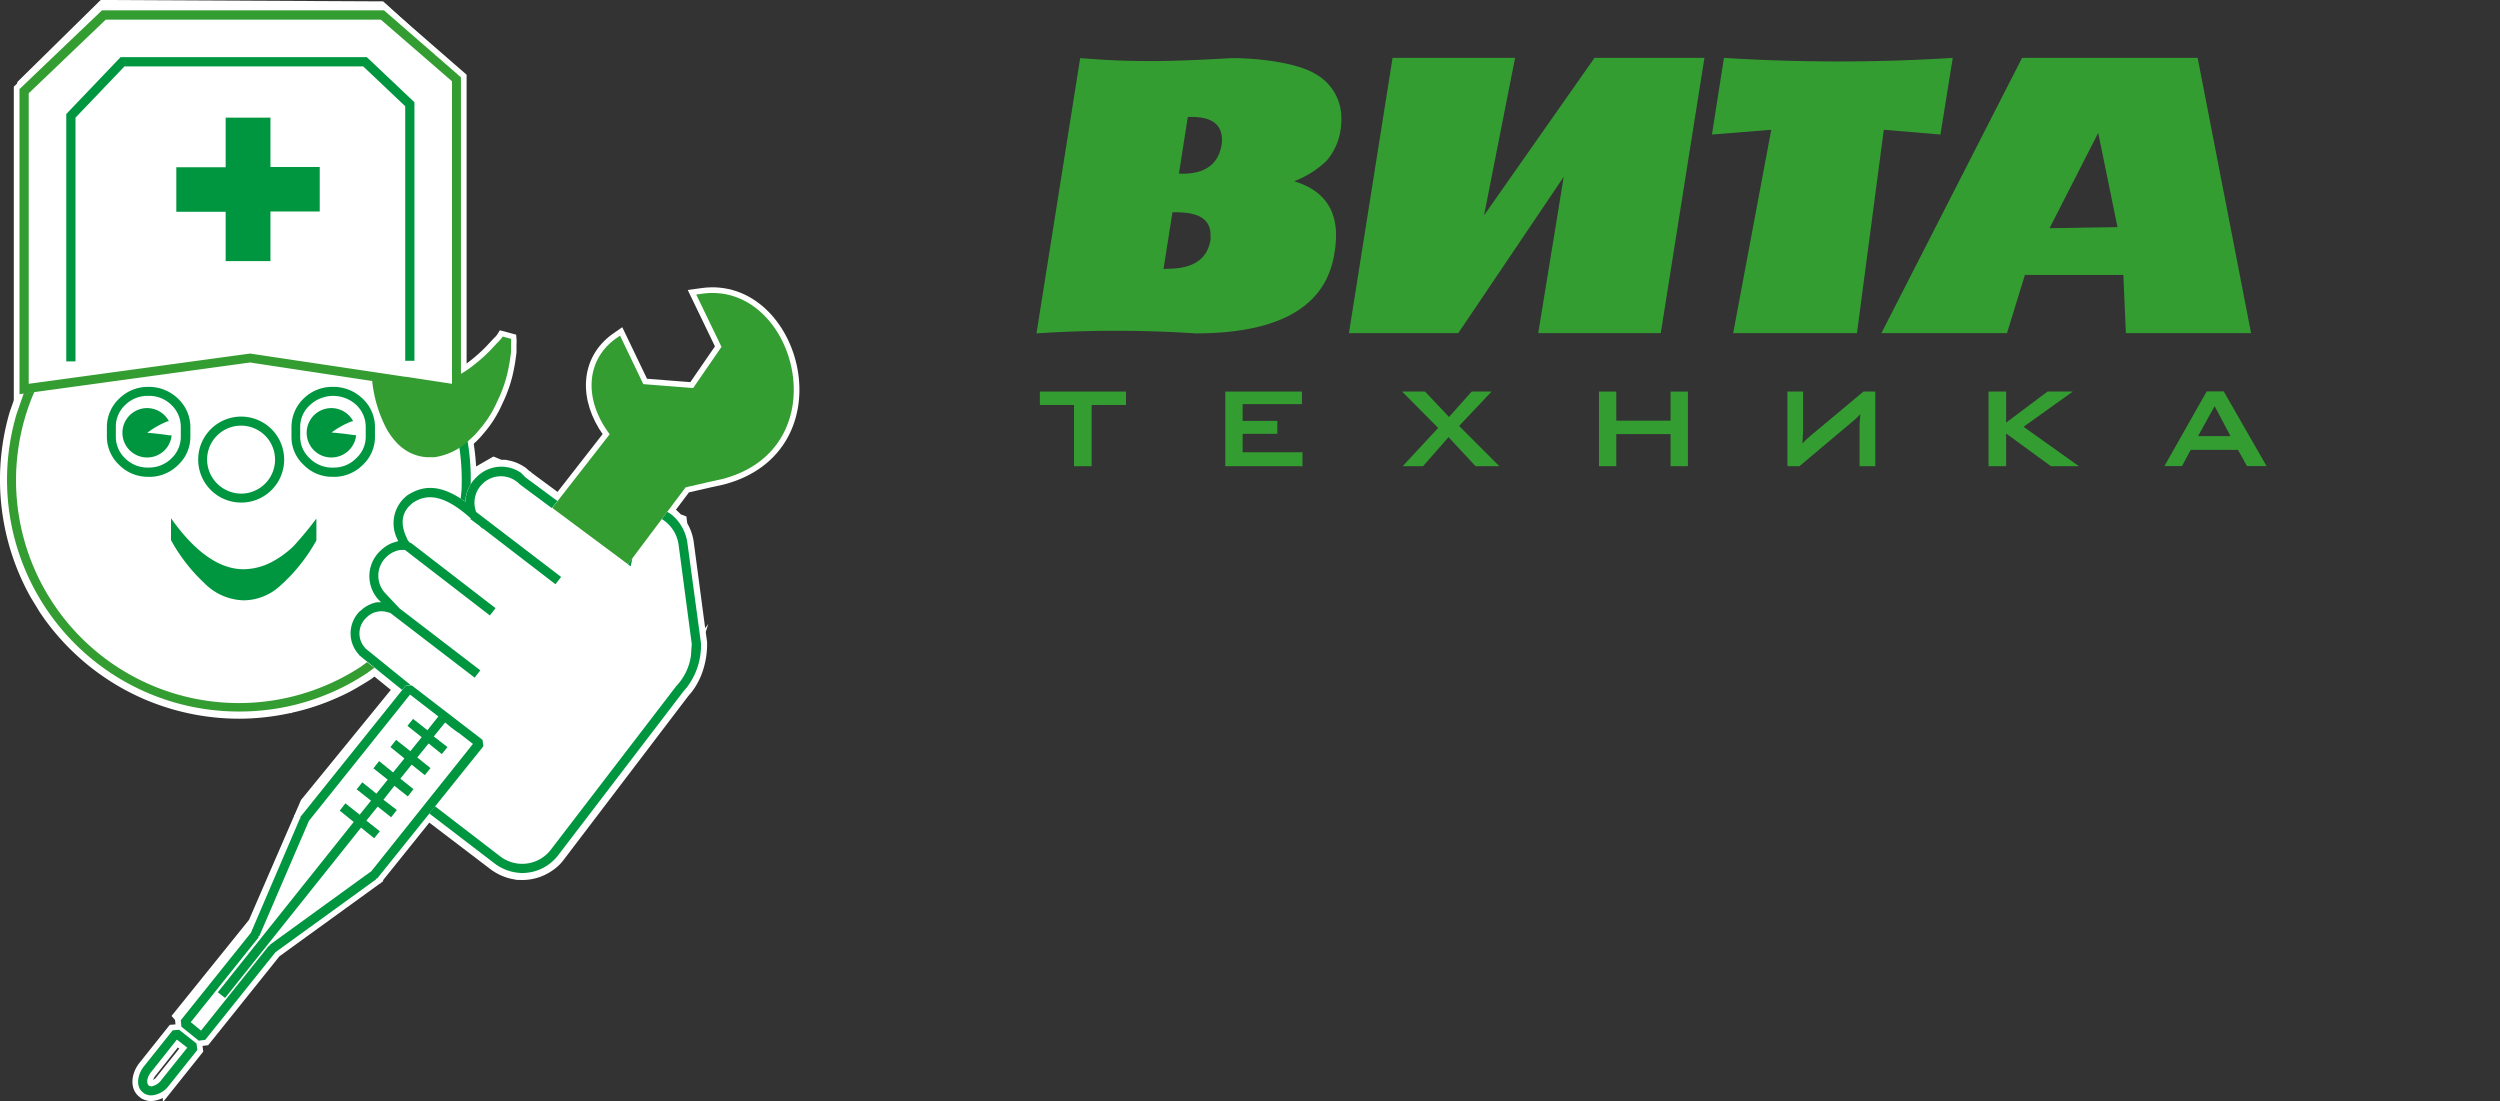 <svg xmlns="http://www.w3.org/2000/svg" viewBox="0 0 441.38 194.38"><rect x="0" y="0" width="441.38" height="194.38" fill="#333333" stroke="none"/><defs><style>.cls-1,.cls-7,.cls-8{fill:none;}.cls-1,.cls-2,.cls-3,.cls-4,.cls-5,.cls-6,.cls-7,.cls-9{fill-rule:evenodd;}.cls-2{fill:#349d32;}.cls-3{fill:#1d1d1b;}.cls-3,.cls-4,.cls-5,.cls-7,.cls-8{stroke:#fff;stroke-miterlimit:22.93;stroke-width:2px;}.cls-4,.cls-9{fill:#009640;}.cls-5,.cls-6{fill:#fff;}</style></defs><title>Ресурс 3</title><g id="Слой_2" data-name="Слой 2"><g id="_1" data-name="1"><polygon class="cls-1" points="164.77 0 164.77 91.49 430.81 91.49 441.38 0 164.77 0"/><polygon class="cls-2" points="192.73 71.5 192.73 82.31 189.62 82.31 189.62 71.5 183.59 71.5 183.59 69.13 198.8 69.13 198.8 71.5 192.73 71.5"/><polygon class="cls-2" points="216.33 82.31 216.33 69.13 229.86 69.13 229.86 71.35 219.39 71.35 219.39 74.31 225.51 74.31 225.51 76.59 219.39 76.59 219.39 79.85 229.96 79.85 229.96 82.31 216.33 82.31"/><polygon class="cls-2" points="247.64 82.31 253.91 75.55 247.54 69.13 251.59 69.13 255.83 73.62 259.83 69.13 263.34 69.13 257.61 75.2 264.72 82.31 260.52 82.31 255.74 77.18 251.24 82.31 247.64 82.31"/><polygon class="cls-2" points="282.3 82.31 282.3 69.13 285.36 69.13 285.36 74.27 294.94 74.27 294.94 69.13 298 69.13 298 82.31 294.94 82.31 294.94 76.64 285.36 76.64 285.36 82.31 282.3 82.31"/><path class="cls-2" d="M331.09,82.31V69.13H329l-9.28,7.75c-.35.3-.59.55-.84.74l-.69.7a10.7,10.7,0,0,0,.1-1.54,4.76,4.76,0,0,0,.05-.74V69.13h-2.77V82.31h2.12l9.68-8.14c.2-.2.45-.4.59-.55a4.16,4.16,0,0,0,.5-.54c-.05.4-.05.79-.1,1.19s-.05.64-.05.93v7.11Z"/><polygon class="cls-2" points="351.08 82.31 351.08 69.13 354.19 69.13 354.19 74.61 361.5 69.13 365.95 69.13 357.26 75.35 367.03 82.31 362.1 82.31 354.19 76.54 354.19 82.31 351.08 82.31"/><path class="cls-2" d="M388.07,77h5.73L391,71.7,388.07,77Zm-5.93,5.28,7.46-13.18h3l7.56,13.18h-3.46l-1.58-2.86h-8.35l-1.53,2.86Z"/><path class="cls-2" d="M183,58.81l.3-1.88v0l7.41-46.67c9.77.79,16.09.6,26.81,0,5.18,0,11.75.94,14.76,2.82a8.9,8.9,0,0,1,4.54,8,13.64,13.64,0,0,1-.14,1.87,10.71,10.71,0,0,1-2.47,5.43A17.06,17.06,0,0,1,228.48,32c4.94,1.48,7.4,4.69,7.4,9.53a19.1,19.1,0,0,1-.29,3.21c-1.48,9.38-9.68,14.12-24.54,14.12a214.21,214.21,0,0,0-28.1,0Zm23.11-11.36c4.54,0,7.06-1.68,7.61-5.13a6.27,6.27,0,0,0,0-.84c0-2.72-2-4-6.07-4H207l-1.58,10Zm2.67-16.78c4.05,0,6.37-1.73,6.91-5.19a4.2,4.2,0,0,0,.05-.79c0-2.71-1.78-4.05-5.38-4.05h-.65l-1.57,10Z"/><path class="cls-2" d="M373.85,40.1l-3.41-16.64-8.59,16.83,12-.19ZM332.17,58.81,357,10.22H388l9.43,48.59H375.33l-.45-10.27H357.5l-3.16,10.27Z"/><path class="cls-2" d="M306,58.81l6.72-35.9-10.47.84,2.12-13.53a324,324,0,0,0,40.39,0l-2.17,13.53-10-.84-4.74,35.9Z"/><polygon class="cls-2" points="238.16 58.81 245.86 10.22 267.49 10.22 262.01 38.02 281.51 10.22 300.92 10.22 293.21 58.81 271.58 58.81 276.08 31.21 257.46 58.81 238.16 58.81"/><path class="cls-3" d="M82.22,88.63l-.49-.35-.4-.24.15-1.44a40.25,40.25,0,0,0-2.82-16.71l-.35-.75,1.88.3,1.24,3.61a41.11,41.11,0,0,1,1.68,10.68v1.73l-.34.6a6.69,6.69,0,0,0-.6,2.17Z"/><path class="cls-4" d="M30.19,95.36V91.5c4.26,6,8.56,9,12.81,9a10.91,10.91,0,0,0,5-1.29,16.74,16.74,0,0,0,3.86-2.82,62.75,62.75,0,0,0,4-4.84v3.86a30.55,30.55,0,0,1-6.72,8.3,9.59,9.59,0,0,1-6.09,2.28,10.08,10.08,0,0,1-7-3.07A30.13,30.13,0,0,1,30.19,95.36Z"/><path class="cls-3" d="M81.38,69.64,44.14,64,3.44,69.59V15.73L18,1.83h49.8L81.38,13.65v56ZM5.07,67.76l39.07-5.34L79.8,67.76V14.35L67.24,3.47H18.67l-13.6,13Z"/><polygon class="cls-3" points="11.7 63.8 11.7 20.13 21.29 10.09 64.76 10.09 73.17 18.05 73.17 63.7 71.54 63.7 71.54 18.75 64.12 11.72 21.98 11.72 13.33 20.77 13.33 63.8 11.7 63.8"/><polygon class="cls-3" points="39.84 46.1 39.84 37.39 31.13 37.39 31.13 29.53 39.84 29.53 39.84 20.77 47.75 20.77 47.75 29.48 56.45 29.48 56.45 37.34 47.75 37.34 47.75 46.1 39.84 46.1"/><path class="cls-4" d="M58.83,84.18a7,7,0,0,1-5.24-2.13,6.66,6.66,0,0,1-2.13-5V75.38a7,7,0,0,1,2.13-5,7.21,7.21,0,0,1,5.19-2.08,7.4,7.4,0,0,1,5.29,2.13,6.87,6.87,0,0,1,2.13,5v1.68a6.75,6.75,0,0,1-2.18,5,7.17,7.17,0,0,1-5.19,2.08Zm0-1.63a5.46,5.46,0,0,0,4.05-1.64,5.12,5.12,0,0,0,1.69-3.85V75.38a5.35,5.35,0,0,0-1.64-3.86,6,6,0,0,0-8.21,0A5.16,5.16,0,0,0,53,75.38v1.68a5.14,5.14,0,0,0,1.68,3.85A5.53,5.53,0,0,0,58.83,82.55Z"/><path class="cls-4" d="M58.53,80.77a4.36,4.36,0,1,1,3.81-6.43v0l-.35.09a15.41,15.41,0,0,0-3.46,1.93c1.29.1,2.57.25,3.91.45l.39,0,0,.39A4.4,4.4,0,0,1,58.53,80.77Z"/><path class="cls-4" d="M42.56,88.73a7.59,7.59,0,1,1,7.61-7.62,7.58,7.58,0,0,1-7.61,7.62Zm0-1.58a6,6,0,1,0-6-6A6.06,6.06,0,0,0,42.56,87.15Z"/><path class="cls-4" d="M26.19,84.18A7.13,7.13,0,0,1,21,82.05a6.85,6.85,0,0,1-2.13-5V75.38a6.88,6.88,0,0,1,2.17-5,7.22,7.22,0,0,1,5.15-2.08,7.4,7.4,0,0,1,5.29,2.13,6.91,6.91,0,0,1,2.13,5v1.68a6.79,6.79,0,0,1-2.18,5,7.17,7.17,0,0,1-5.19,2.08Zm0-1.63a5.65,5.65,0,0,0,4.1-1.64,5.24,5.24,0,0,0,1.63-3.85V75.38a5.34,5.34,0,0,0-1.63-3.86,5.61,5.61,0,0,0-4.15-1.63,5.65,5.65,0,0,0-4.06,1.63,5.26,5.26,0,0,0-1.63,3.86v1.68a5.24,5.24,0,0,0,1.63,3.85A5.61,5.61,0,0,0,26.19,82.55Z"/><path class="cls-5" d="M110.86,99.61,97.5,89.67l10.14-13-.29-.4c-4.21-5.88-3.91-12.66,1.33-16.46l.79-.55,4.11,8.56,8.8.69,5-7.27L122.92,52l1.09-.15c16.47-2.27,24.53,27.3,3.46,32.74l-2.07.45-4.35,1Z"/><path class="cls-4" d="M26.63,193.38h-.24a3,3,0,0,1-.89-.3l-.25-.2c-1.34-1-1-3.16.15-4.6l5.09-6.38,1.14-.09,3.06,2.42.15,1.14-5.09,6.38a4.21,4.21,0,0,1-2.87,1.63Zm.15-1.58a2.77,2.77,0,0,0,1.68-1.09l4.6-5.74-1.83-1.43-4.55,5.73c-.79,1-.79,1.83-.54,2.23l.1.15a.72.72,0,0,0,.34.1c.05.05.1.05.2.05Zm8.31-8.07,1.14-.14,12.41-15.48L66.4,155.25l-.05-.1.24-.05,18.75-23.34-.15-1.14L72.68,121l-1.09.1L53,144.27l.05.24-.1,0-8.65,20.17L31.92,180.12l.1,1.14,3.07,2.47Zm.4-1.78,12-15,.25-.05-.1-.1,17.81-12.91h.05l18-22.55-2.57-2v.05l-1.34-1-1-.84-2,2.47L79,131.9l-1,1.24-2.33-1.88-2,2.47L76,135.61l-1,1.24L72.68,135l-2,2.47L73,139.32l-1,1.29-2.37-1.88-1.93,2.47L70.06,143l-1,1.29-2.38-1.88-2,2.47,2.38,1.88-1,1.24-2.32-1.88-24,30.07-1.29-1,24-30.07-2.47-2,1-1.29,2.52,2,2-2.47-2.53-2,1-1.24,2.48,2,2-2.47-2.52-2,1-1.28,2.47,2,2-2.47-2.47-2,1-1.28,2.52,2,2-2.47-2.52-2,1-1.23,2.53,2,1.93-2.43-5-3.86-17.9,22.36,0,.05-8.71,20.23-.15-.05.05.24-12,15Z"/><path class="cls-6" d="M42.21,126.89h0a42.64,42.64,0,0,1-15.89-3.09c-.8-.32-1.62-.69-2.46-1.09h0a42.34,42.34,0,0,1-11.52-8.16h0a43,43,0,0,1-4.3-5c-.38-.53-.75-1.06-1.11-1.61l-1.55-2.55c-.24-.44-.48-.88-.71-1.33h0A42.49,42.49,0,0,1,1.73,72.69l0,0L3,69.08l.25-.74.22,0,.12-.39-.29-.19-.56-.38v-.68L3.06,15v-.53l.38-.37L17.41.36,17.78,0h.52L67.14.24h.49L68,.56,81.05,12.44l.4.37v.57l.17,51.2,1.34,14h0l.52,4.11,3.1-1.78.54-.31.57.23.84.35H89c.19,0,.41,0,.64.08a7.42,7.42,0,0,1,3,1.22l.06,0,.06.06.74.65.14.06.16.14.14.14,5.27,3.89,1,.77-.5.63,1.4,1.27,14.3-1,.27,0,.27.1.82.32.57-.78,1,.58.59.34,0,0,.07.06h0l.22.17.2.18h0c.26.23.51.48.76.74l.3.12.71.27.09.76.06.44.13.23q.13.25.24.48h0a8.81,8.81,0,0,1,.79,2.75h0l2,15.06.55-.76-.45,1.43.24,1.8v.17a15,15,0,0,1-.64,4.52,12.7,12.7,0,0,1-2,4l0,0-.71.85h0L99.55,151.76h0l0,0h0a8.22,8.22,0,0,1-.87,1,8,8,0,0,1-1,.82,9.28,9.28,0,0,1-6,1.77H91.6c-.26,0-.5,0-.73-.08l-.73-.14a9.65,9.65,0,0,1-3.53-1.66h0L75,144.63l-.11-.08-7.44,9.09-.1.12-.15.11L51.47,165.08l-11.9,14-3.5,4.56-.93,1.2-1-1.13L31,180.17l-.72-.8.68-.84,13-16.12,9.11-21,.07-.17.11-.13L69,121.8l-2.89-2.35-.61.46,0,0h0c-1,.64-2,1.24-3,1.81s-2.07,1.08-3.11,1.53a40.64,40.64,0,0,1-7.77,2.56l-.36.2.18-.16A42.55,42.55,0,0,1,42.21,126.89Z"/><path class="cls-3" d="M76,80.82a6.25,6.25,0,0,1-1.63-.1,7.62,7.62,0,0,1-2.28-.79,9.12,9.12,0,0,1-1.73-1.24,12.27,12.27,0,0,1-2.27-3,23.39,23.39,0,0,1-2.48-8.41l.84-.89,5.1.15h.1l8.11,1.24v-.5l.54-.74h0a11,11,0,0,0,2.43-1.38,29.5,29.5,0,0,0,3.85-3.32c.5-.54,1-1.08,1.54-1.63a3.91,3.91,0,0,0,.59-.74l1.48.4a5.89,5.89,0,0,1,0,.94c0,.44,0,.89,0,1.33a33.24,33.24,0,0,1-.69,4,23.44,23.44,0,0,1-1.73,4.74,19.69,19.69,0,0,1-1.63,3,20.2,20.2,0,0,1-1.68,2.18,12.17,12.17,0,0,1-1.54,1.58,11.23,11.23,0,0,1-6.18,3.12A3.45,3.45,0,0,1,76,80.82Z"/><path class="cls-4" d="M26,80.77a4.36,4.36,0,1,1,3.81-6.43v0l-.35.09A15.41,15.41,0,0,0,26,76.41c1.29.1,2.62.25,3.91.45l.39,0-.05.39A4.34,4.34,0,0,1,26,80.77Z"/><polyline class="cls-7" points="126.19 57.72 128.02 57.72 129.6 62.52 128.02 63.36"/><line class="cls-8" x1="129.6" y1="62.52" x2="135.29" y2="63.6"/><path class="cls-9" d="M82.22,88.63l-.49-.35-.4-.24.15-1.44a40.25,40.25,0,0,0-2.82-16.71l-.35-.75,1.88.3,1.24,3.61a41.11,41.11,0,0,1,1.68,10.68v1.73l-.34.6a6.69,6.69,0,0,0-.6,2.17Z"/><path class="cls-9" d="M30.19,95.36V91.5c4.26,6,8.56,9,12.81,9a10.91,10.91,0,0,0,5-1.29,16.74,16.74,0,0,0,3.86-2.82,62.75,62.75,0,0,0,4-4.84v3.86a30.55,30.55,0,0,1-6.72,8.3,9.59,9.59,0,0,1-6.09,2.28,10.08,10.08,0,0,1-7-3.07A30.13,30.13,0,0,1,30.19,95.36Z"/><polygon class="cls-9" points="11.7 63.8 11.7 20.13 21.29 10.09 64.76 10.09 73.17 18.05 73.17 63.7 71.54 63.7 71.54 18.75 64.12 11.72 21.98 11.72 13.33 20.77 13.33 63.8 11.7 63.8"/><polygon class="cls-9" points="39.84 46.1 39.84 37.39 31.13 37.39 31.13 29.53 39.84 29.53 39.84 20.77 47.75 20.77 47.75 29.48 56.45 29.48 56.45 37.34 47.75 37.34 47.75 46.1 39.84 46.1"/><path class="cls-9" d="M58.83,84.18a7,7,0,0,1-5.24-2.13,6.66,6.66,0,0,1-2.13-5V75.38a7,7,0,0,1,2.13-5,7.21,7.21,0,0,1,5.19-2.08,7.4,7.4,0,0,1,5.29,2.13,6.87,6.87,0,0,1,2.13,5v1.68a6.75,6.75,0,0,1-2.18,5,7.17,7.17,0,0,1-5.19,2.08Zm0-1.63a5.46,5.46,0,0,0,4.05-1.64,5.12,5.12,0,0,0,1.69-3.85V75.38a5.35,5.35,0,0,0-1.64-3.86,6,6,0,0,0-8.21,0A5.16,5.16,0,0,0,53,75.38v1.68a5.14,5.14,0,0,0,1.68,3.85A5.53,5.53,0,0,0,58.83,82.55Z"/><path class="cls-9" d="M58.53,80.77a4.36,4.36,0,1,1,3.81-6.43v0l-.35.09a15.41,15.41,0,0,0-3.46,1.93c1.29.1,2.57.25,3.91.45l.39,0,0,.39A4.4,4.4,0,0,1,58.53,80.77Z"/><path class="cls-9" d="M42.56,88.73a7.59,7.59,0,1,1,7.61-7.62,7.58,7.58,0,0,1-7.61,7.62Zm0-1.58a6,6,0,1,0-6-6A6.06,6.06,0,0,0,42.56,87.15Z"/><path class="cls-9" d="M26.19,84.18A7.13,7.13,0,0,1,21,82.05a6.85,6.85,0,0,1-2.13-5V75.38a6.88,6.88,0,0,1,2.17-5,7.22,7.22,0,0,1,5.15-2.08,7.4,7.4,0,0,1,5.29,2.13,6.91,6.91,0,0,1,2.13,5v1.68a6.79,6.79,0,0,1-2.18,5,7.17,7.17,0,0,1-5.19,2.08Zm0-1.63a5.65,5.65,0,0,0,4.1-1.64,5.24,5.24,0,0,0,1.63-3.85V75.38a5.34,5.34,0,0,0-1.63-3.86,5.61,5.61,0,0,0-4.15-1.63,5.65,5.65,0,0,0-4.06,1.63,5.26,5.26,0,0,0-1.63,3.86v1.68a5.24,5.24,0,0,0,1.63,3.85A5.61,5.61,0,0,0,26.19,82.55Z"/><path class="cls-9" d="M26.63,193.38h-.24a3,3,0,0,1-.89-.3l-.25-.2c-1.34-1-1-3.16.15-4.6l5.09-6.38,1.14-.09,3.06,2.42.15,1.14-5.09,6.38a4.21,4.21,0,0,1-2.87,1.63Zm.15-1.58a2.77,2.77,0,0,0,1.68-1.09l4.6-5.74-1.83-1.43-4.55,5.73c-.79,1-.79,1.83-.54,2.23l.1.15a.72.72,0,0,0,.34.1c.05.05.1.05.2.05Zm8.31-8.07,1.14-.14,12.41-15.48L66.4,155.25l-.05-.1.24-.05,18.75-23.34-.15-1.14L72.68,121l-1.09.1L53,144.27l.05.24-.1,0-8.65,20.17L31.92,180.12l.1,1.14,3.07,2.47Zm.4-1.78,12-15,.25-.05-.1-.1,17.81-12.91h.05l18-22.55-2.57-2v.05l-1.34-1-1-.84-2,2.47L79,131.9l-1,1.24-2.33-1.88-2,2.47L76,135.61l-1,1.24L72.68,135l-2,2.47L73,139.32l-1,1.29-2.37-1.88-1.93,2.47L70.06,143l-1,1.29-2.38-1.88-2,2.47,2.38,1.88-1,1.24-2.32-1.88-24,30.07-1.29-1,24-30.07-2.47-2,1-1.29,2.52,2,2-2.47-2.53-2,1-1.24,2.48,2,2-2.47-2.52-2,1-1.28,2.47,2,2-2.47-2.47-2,1-1.28,2.52,2,2-2.47-2.52-2,1-1.23,2.53,2,1.93-2.43-5-3.86-17.9,22.36,0,.05-8.71,20.23-.15-.05.05.24-12,15Z"/><path class="cls-9" d="M91.72,154.11a8.25,8.25,0,0,1-4.35-1.63l-11.58-8.86,1-1.28,11.52,8.85A6.37,6.37,0,0,0,97.26,150l22.1-28.83v0a9.81,9.81,0,0,0,2.62-5.34l.15-2.13L119.81,96.2A6.31,6.31,0,0,0,117,91.74l-.15-.09.94-1.29.59.35a7.87,7.87,0,0,1,3,5.29l2.38,17.56h0a12.18,12.18,0,0,1-2.43,7.71l-.74.89L98.54,151a8,8,0,0,1-6.82,3.12ZM71,121.81l.59-.74.94-.1-8-6.48-.45-.59a3.78,3.78,0,0,1,.6-4.85l.09-.09a3.73,3.73,0,0,1,3.12-1l1,.24L83.8,119.64l1-1.29L70.55,107.42l-2.47-2.62a4.54,4.54,0,0,1,.1-6.43l.1-.1a4.6,4.6,0,0,1,2.42-1.18l.79,0h0l15,11.57,1-1.29-15-11.57-.05.1L72,95.4l-.44-1c-.79-2-.59-3.66.64-5l.69-.64.6-.35c1.73-.89,4.45-1.43,9.3,2.82l.34.3-.1.1,1.59,1.18.59.55v-.1l12.86,9.89,1-1.29-15-11.47v0a4.6,4.6,0,0,1,1.09-4.94l.1-.1a4.6,4.6,0,0,1,6.48.14l0,0,5.68,4.21,1-1.24-5.68-4.2L92,83.49a6.12,6.12,0,0,0-7.76.64l-.1.1a6.15,6.15,0,0,0-1.93,4l0,.4-.49-.35C76.93,85,74,86.16,72,87.39h0l0,0A6.21,6.21,0,0,0,70.06,95l.24.54-1,.3a6.14,6.14,0,0,0-2.07,1.34l-.1.09a6.13,6.13,0,0,0-.2,8.71l.35.35-.75,0a5.78,5.78,0,0,0-2.86,1.49l-.1.05a5.51,5.51,0,0,0-.15,7.76l0,.05L71,121.81ZM111.35,100l.3-1.48-.79,1.09Z"/><path class="cls-2" d="M110.86,99.61,97.5,89.67l10.14-13-.29-.4c-4.21-5.88-3.91-12.66,1.33-16.46l.79-.55,4.11,8.56,8.8.69,5-7.27L122.92,52l1.09-.15c16.47-2.27,24.53,27.3,3.46,32.74l-2.07.45-4.35,1L110.86,99.61ZM65.66,67.26,44.14,64,3.44,69.59V15.73L18,1.83h49.8L81.38,13.65V66c.45-.25.91-.56,1.39-.89a29.5,29.5,0,0,0,3.85-3.32c.5-.54,1-1.08,1.54-1.63a4.25,4.25,0,0,0,.59-.74l1.48.4a5.89,5.89,0,0,1,0,.94c0,.44,0,.89,0,1.33a33.24,33.24,0,0,1-.69,4,23.44,23.44,0,0,1-1.73,4.74,19.69,19.69,0,0,1-1.63,3,20.2,20.2,0,0,1-1.68,2.18,12.17,12.17,0,0,1-1.54,1.58,11.23,11.23,0,0,1-6.18,3.12,3.4,3.4,0,0,1-.69,0,6.25,6.25,0,0,1-1.63-.1,7.62,7.62,0,0,1-2.28-.79,9.12,9.12,0,0,1-1.73-1.24,12.27,12.27,0,0,1-2.27-3,23.39,23.39,0,0,1-2.48-8.41Zm5.88-.74h.15l8.11,1.24V14.35L67.24,3.47H18.67l-13.6,13V67.76l39.07-5.34,27.4,4.1Zm-29.33,59.1a40.59,40.59,0,0,0,22.5-6.72l1.39-1-1.29-1-1,.74A39.34,39.34,0,0,1,5.76,69.89l.3-.65-1.88.25L2.94,73.05a40.9,40.9,0,0,0,39.27,52.57Z"/><path class="cls-9" d="M26,80.77a4.36,4.36,0,1,1,3.81-6.43v0l-.35.09A15.41,15.41,0,0,0,26,76.41c1.29.1,2.62.25,3.91.45l.39,0-.05.39A4.34,4.34,0,0,1,26,80.77Z"/></g></g></svg>